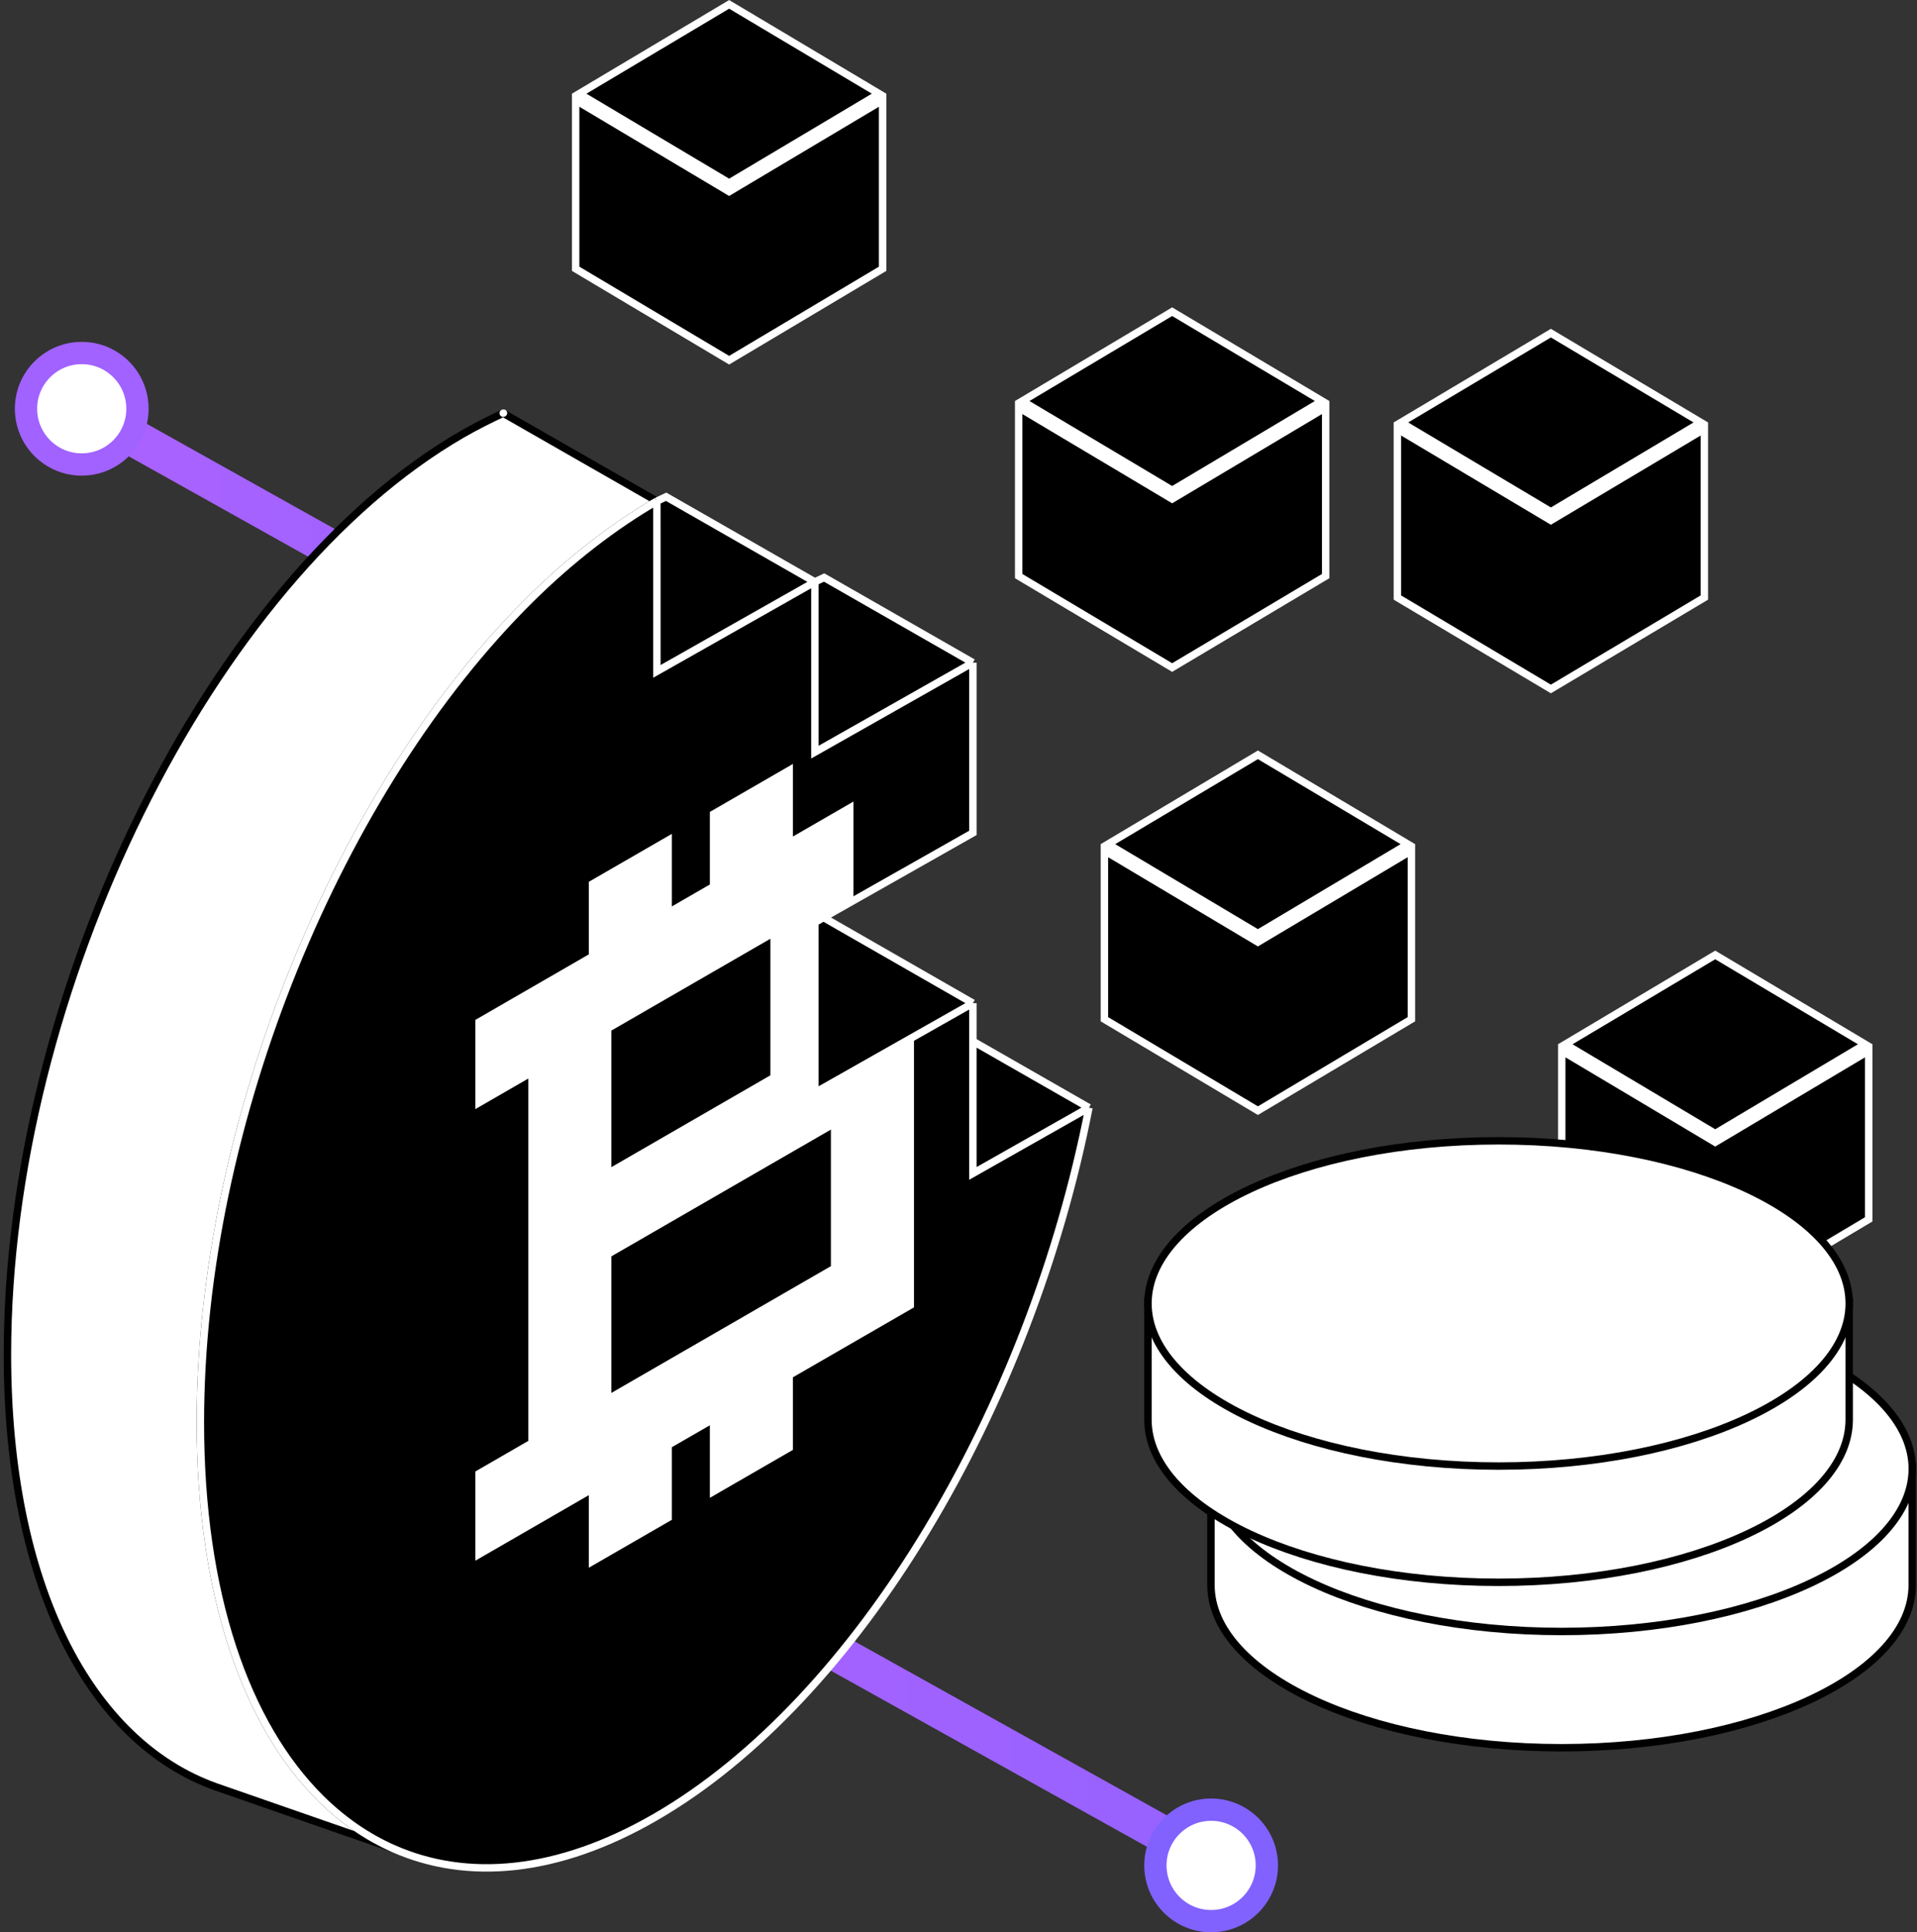 <svg width="258" height="260" viewBox="0 0 258 260" fill="none" xmlns="http://www.w3.org/2000/svg">
<rect x="0" y="0" width="258" height="260" fill="#333333" stroke="none"/>
<path d="M11 55L104 107" stroke="url(#paint0_linear_1_4915)" stroke-width="5"/>
<circle cx="11" cy="55" r="7.5" fill="white" stroke="#A162FF" stroke-width="3"/>
<path d="M85 207L164 251" stroke="url(#paint1_linear_1_4915)" stroke-width="5"/>
<circle cx="163" cy="251" r="7.5" fill="white" stroke="#8162FF" stroke-width="3"/>
<path fill-rule="evenodd" clip-rule="evenodd" d="M67.726 55.597C67.603 55.653 67.849 55.541 67.726 55.597L88.404 67.433C82.587 70.792 76.734 75.344 71.403 80.614C45.752 105.966 26.965 150.926 26.965 191.381C26.965 214.53 33.117 232.051 43.185 242.006C46.12 244.907 49.387 247.166 52.931 248.734L29.043 240.426C12.169 234.414 1 213.439 1 182.245C1 133.382 28.407 77.947 62.214 58.428C63.946 57.428 66.03 56.373 67.726 55.597Z" fill="white"/>
<path d="M67.726 55.597C67.603 55.653 67.849 55.541 67.726 55.597ZM67.726 55.597L88.404 67.433C82.587 70.792 76.734 75.344 71.403 80.614C45.752 105.966 26.965 150.926 26.965 191.381C26.965 214.53 33.117 232.051 43.185 242.006C46.12 244.907 49.387 247.166 52.931 248.734L29.043 240.426C12.169 234.414 1 213.439 1 182.245C1 133.382 28.407 77.947 62.214 58.428C63.946 57.428 66.03 56.373 67.726 55.597Z" stroke="black"/>
<path fill-rule="evenodd" clip-rule="evenodd" d="M109.671 78.297L88.406 90.341L88.404 67.433L89.653 66.843L109.671 78.297Z" fill="black"/>
<path fill-rule="evenodd" clip-rule="evenodd" d="M130.935 157.891V140.105L146.555 149.044L130.935 157.891Z" fill="black"/>
<path fill-rule="evenodd" clip-rule="evenodd" d="M71.403 80.614C76.734 75.344 82.587 70.792 88.404 67.433L88.406 90.341L109.671 78.297V101.207L130.935 89.163V112.072L114.363 121.458L110.836 123.456L109.669 124.118L109.671 147.025L122.508 139.754L130.935 134.982V140.105V157.891L146.555 149.044C138.719 189.377 115.547 228.713 88.18 244.514C75.056 252.091 62.897 253.142 52.931 248.734C49.387 247.166 46.12 244.907 43.185 242.006C33.117 232.051 26.965 214.53 26.965 191.381C26.965 150.926 45.752 105.966 71.403 80.614Z" fill="black"/>
<path fill-rule="evenodd" clip-rule="evenodd" d="M109.671 101.207V78.297L110.917 77.708L130.935 89.163L109.671 101.207Z" fill="black"/>
<path fill-rule="evenodd" clip-rule="evenodd" d="M104.181 125.449L81.781 138.382V157.912L104.181 144.979V125.449ZM81.781 188.292L112.326 170.657V151.126L81.781 168.762V188.292ZM122.508 139.754V175.628L106.217 185.034V194.799L96.035 200.678V190.913L89.926 194.44V204.205L79.744 210.083V200.318L64.471 209.136V198.286L71.599 194.171V144.26L64.471 148.375V137.525L79.744 128.707V118.942L89.926 113.064V122.829L96.035 119.302V109.537L106.217 103.658V113.423L114.363 108.72V121.458L110.836 123.456L109.669 124.118L109.671 147.025L122.508 139.754Z" fill="white"/>
<path fill-rule="evenodd" clip-rule="evenodd" d="M110.836 123.456L109.669 124.118L109.671 147.025L122.508 139.754L130.935 134.982L114.363 125.479L110.836 123.456Z" fill="black"/>
<path d="M109.671 78.297L88.406 90.341L88.404 67.433M109.671 78.297L89.653 66.843L88.404 67.433M109.671 78.297V101.207L130.935 89.163M109.671 78.297L110.917 77.708L130.935 89.163M109.671 78.297L109.669 78.299M88.404 67.433C82.587 70.792 76.734 75.344 71.403 80.614C45.752 105.966 26.965 150.926 26.965 191.381C26.965 214.53 33.117 232.051 43.185 242.006C46.12 244.907 49.387 247.166 52.931 248.734C62.897 253.142 75.056 252.091 88.18 244.514C115.547 228.713 138.719 189.377 146.555 149.044M130.935 140.105V157.891L146.555 149.044M130.935 140.105L146.555 149.044M130.935 140.105V134.982M130.935 89.163V112.072L114.363 121.458M114.363 121.458L110.836 123.456M114.363 121.458V108.72L106.217 113.423V103.658L96.035 109.537V119.302L89.926 122.829V113.064L79.744 118.942V128.707L64.471 137.525V148.375L71.599 144.26V194.171L64.471 198.286V209.136L79.744 200.318V210.083L89.926 204.205V194.44L96.035 190.913V200.678L106.217 194.799V185.034L122.508 175.628V139.754M110.836 123.456L109.669 124.118L109.671 147.025L122.508 139.754M110.836 123.456L114.363 125.479L130.935 134.982M122.508 139.754L130.935 134.982M104.181 125.449L81.781 138.382V157.912L104.181 144.979V125.449ZM81.781 188.292L112.326 170.657V151.126L81.781 168.762V188.292ZM67.726 55.597C67.603 55.653 67.849 55.541 67.726 55.597Z" stroke="white"/>
<path d="M251.501 164.07L230.844 176.373L210.186 164.07V141.389L230.588 153.541L230.844 153.693L231.099 153.541L251.501 141.389V164.07ZM251.023 140.51L230.844 152.528L210.663 140.51L230.844 128.492L251.023 140.51Z" fill="black" stroke="white"/>
<path d="M189.953 137.143L169.296 149.445L148.638 137.143V114.462L169.04 126.613L169.296 126.766L169.552 126.613L189.953 114.462V137.143ZM189.475 113.583L169.296 125.601L149.115 113.583L169.296 101.564L189.475 113.583Z" fill="black" stroke="white"/>
<path d="M229.382 80.403L208.725 92.706L188.068 80.403V57.722L208.469 69.874L208.725 70.026L208.981 69.874L229.382 57.722V80.403ZM228.904 56.843L208.725 68.861L188.544 56.843L208.725 44.825L228.904 56.843Z" fill="black" stroke="white"/>
<path d="M178.413 77.518L157.755 89.821L137.098 77.518V54.837L157.5 66.989L157.755 67.141L158.011 66.989L178.413 54.837V77.518ZM177.935 53.959L157.755 65.976L137.575 53.959L157.755 41.94L177.935 53.959Z" fill="black" stroke="white"/>
<path d="M118.788 36.166L98.131 48.468L77.474 36.166V13.485L97.875 25.636L98.131 25.789L98.387 25.636L118.788 13.485V36.166ZM118.311 12.606L98.131 24.623L77.95 12.606L98.131 0.587L118.311 12.606Z" fill="black" stroke="white"/>
<path d="M257.355 197.335V213.286C257.355 219.158 252.264 224.629 243.675 228.661C235.125 232.673 223.278 235.168 210.166 235.168C197.056 235.168 185.21 232.673 176.661 228.662C168.072 224.631 162.981 219.163 162.977 213.292V197.335H257.355Z" fill="white" stroke="black"/>
<path d="M162.985 197.642C162.985 191.769 168.075 186.299 176.664 182.267C185.214 178.254 197.061 175.759 210.173 175.759C223.286 175.759 235.132 178.254 243.682 182.267C252.271 186.299 257.363 191.769 257.363 197.642C257.363 203.515 252.271 208.985 243.682 213.016C235.132 217.029 223.286 219.525 210.173 219.525C197.061 219.525 185.214 217.029 176.664 213.016C168.076 208.985 162.985 203.515 162.985 197.642Z" fill="white" stroke="black"/>
<path d="M248.875 175.074V191.024C248.875 196.897 243.783 202.367 235.194 206.399C226.644 210.412 214.797 212.907 201.685 212.907C188.575 212.907 176.73 210.412 168.18 206.4C159.592 202.37 154.5 196.901 154.497 191.03V175.074H248.875Z" fill="white" stroke="black"/>
<path d="M154.5 175.384C154.5 169.512 159.591 164.041 168.18 160.009C176.73 155.996 188.577 153.502 201.689 153.501C214.801 153.501 226.648 155.996 235.198 160.009C243.787 164.041 248.878 169.511 248.878 175.384C248.878 181.257 243.787 186.727 235.198 190.758C226.648 194.771 214.801 197.267 201.689 197.267C188.577 197.267 176.73 194.771 168.18 190.758C159.591 186.727 154.501 181.257 154.5 175.384Z" fill="white" stroke="black"/>
<defs>
<linearGradient id="paint0_linear_1_4915" x1="197" y1="55" x2="11" y2="55" gradientUnits="userSpaceOnUse">
<stop stop-color="#7E62FF"/>
<stop offset="1" stop-color="#AB62FF"/>
</linearGradient>
<linearGradient id="paint1_linear_1_4915" x1="243" y1="207" x2="85" y2="207" gradientUnits="userSpaceOnUse">
<stop stop-color="#7E62FF"/>
<stop offset="1" stop-color="#AB62FF"/>
</linearGradient>
</defs>
</svg>
